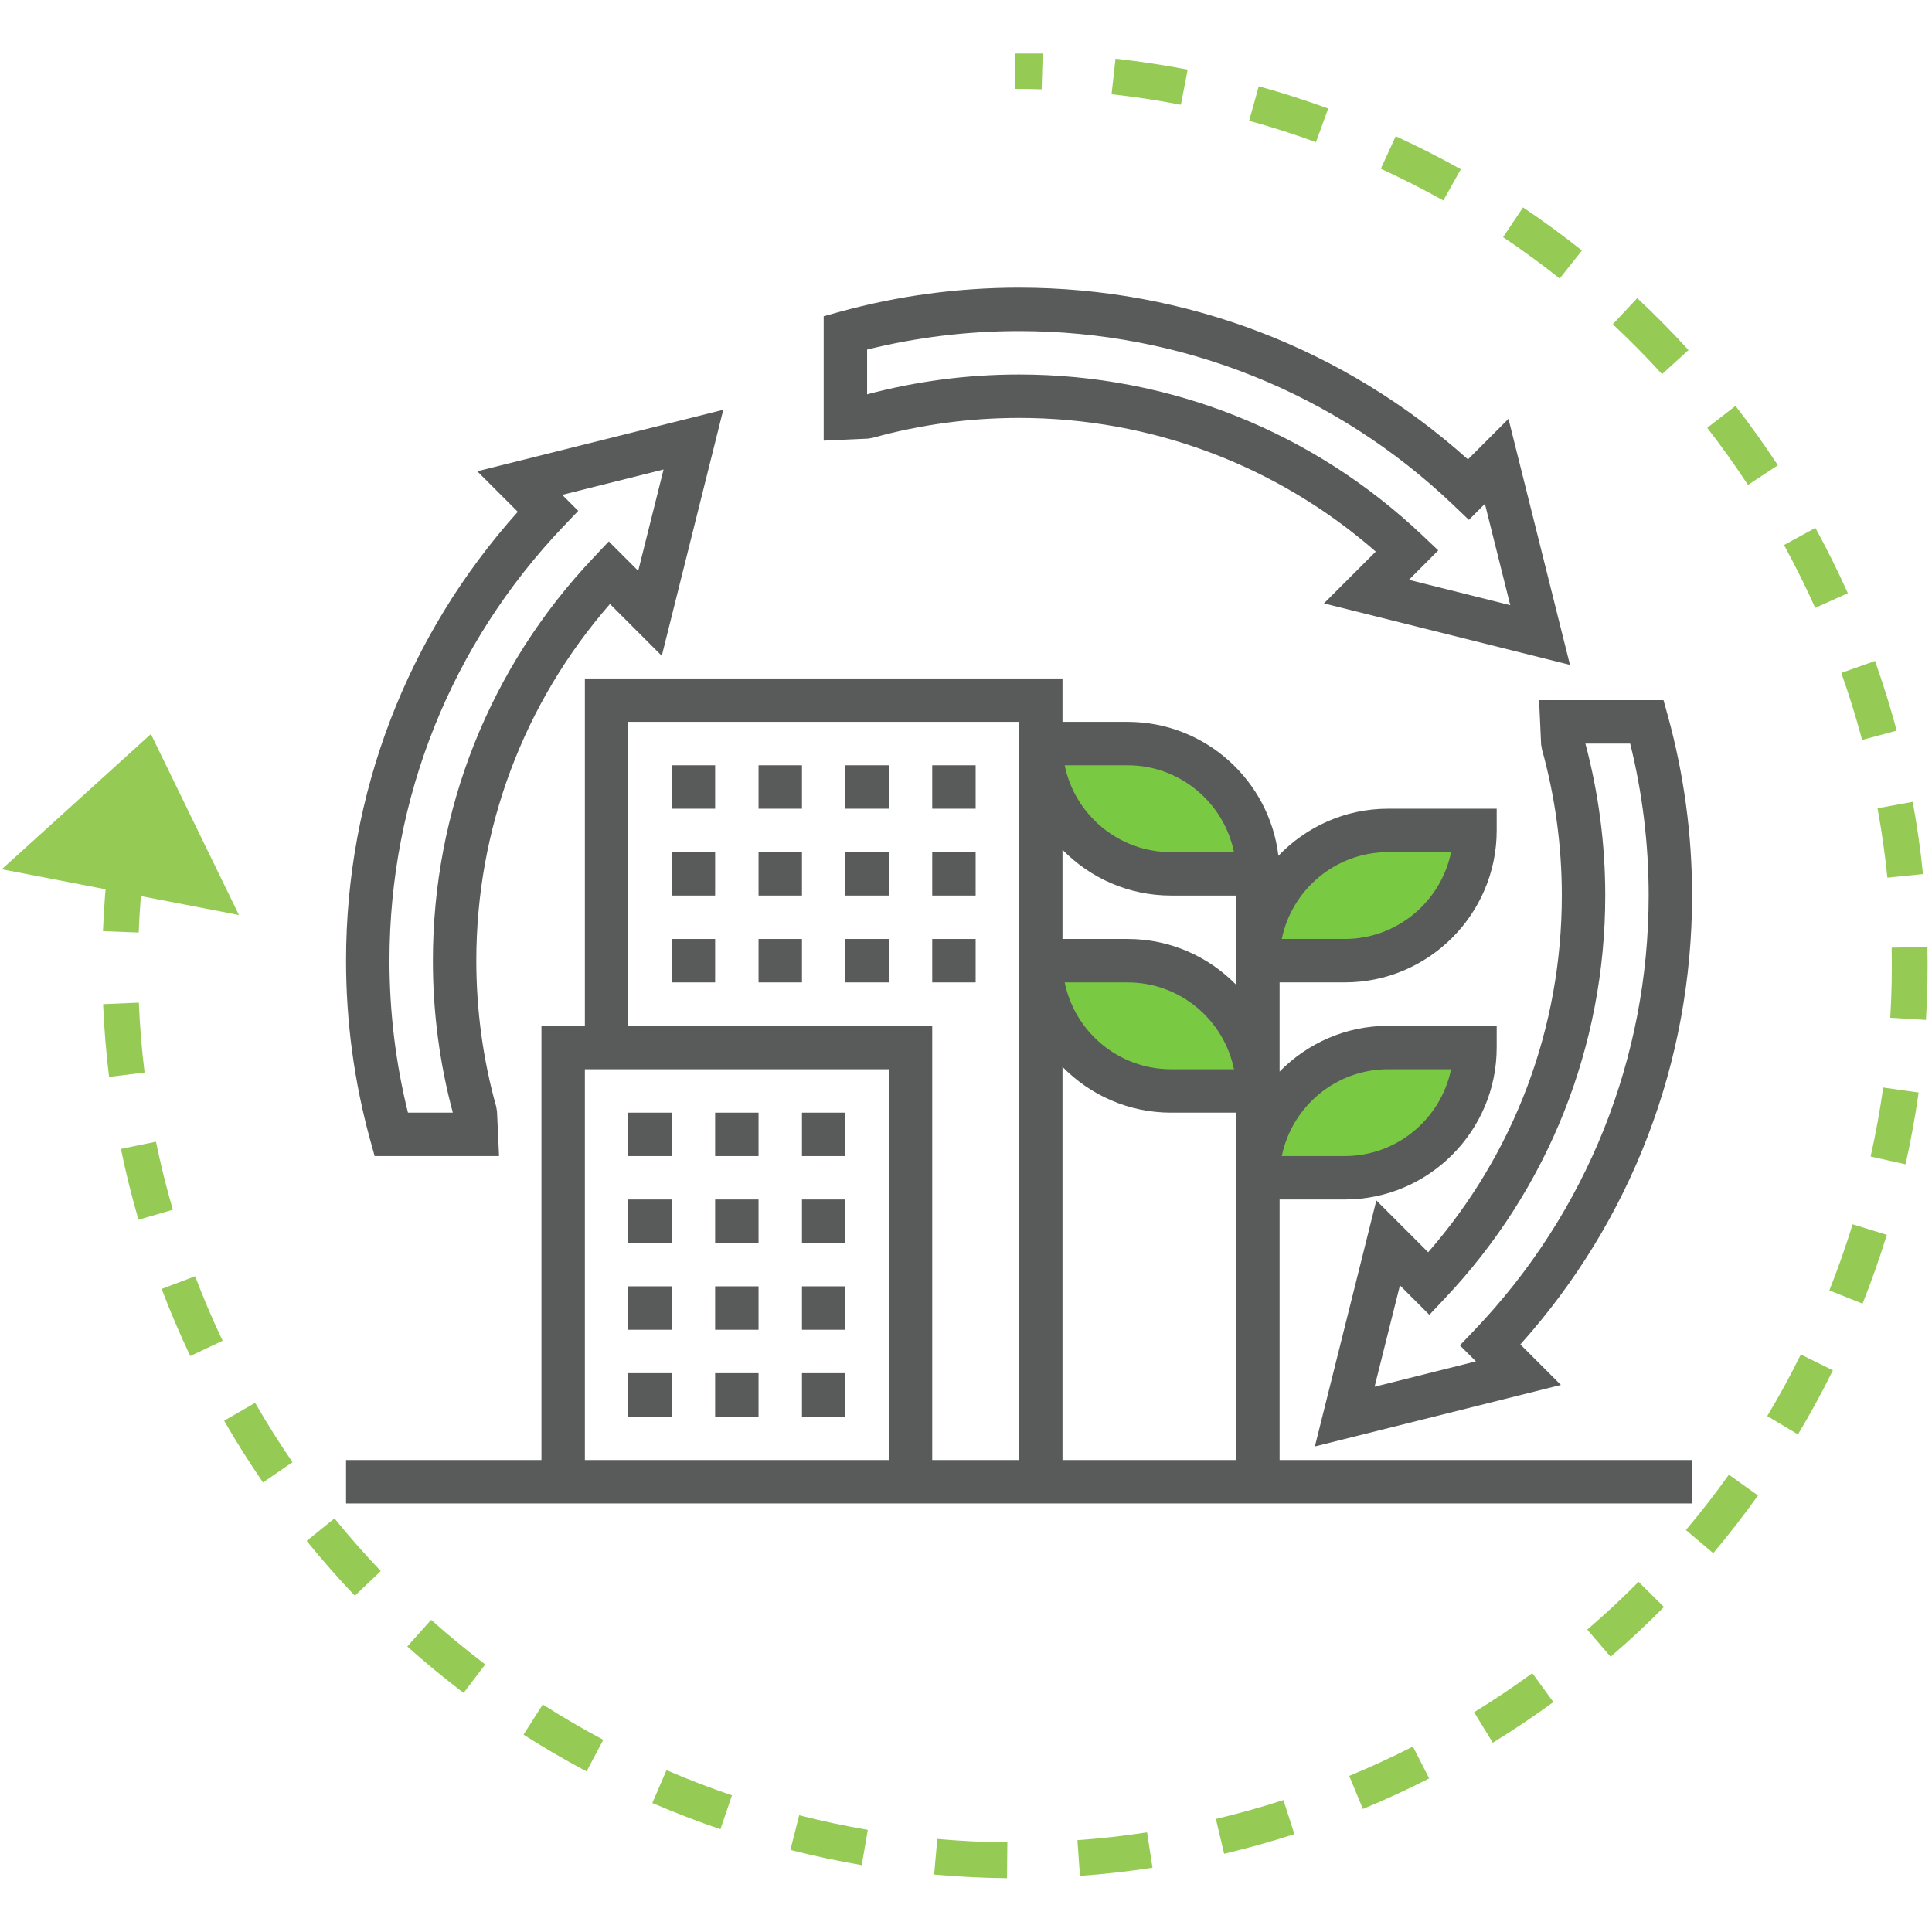 <svg xmlns="http://www.w3.org/2000/svg" xmlns:xlink="http://www.w3.org/1999/xlink" width="1920" zoomAndPan="magnify" viewBox="0 0 1440 1440" height="1920" preserveAspectRatio="xMidYMid meet" version="1.0"><defs><clipPath id="e3fe894c4a"><path d="M 952 616 L 1108 616 L 1108 708 L 952 708 Z M 952 616 " clip-rule="nonzero"/></clipPath><clipPath id="9001286f83"><path d="M 972.348 589.863 L 1108.828 614.852 L 1087.082 733.629 L 950.602 708.637 Z M 972.348 589.863 " clip-rule="nonzero"/></clipPath><clipPath id="afe743665d"><path d="M 972.348 589.863 L 1108.828 614.852 L 1087.082 733.629 L 950.602 708.637 Z M 972.348 589.863 " clip-rule="nonzero"/></clipPath><clipPath id="a1399a5b94"><path d="M 941 777 L 1096 777 L 1096 869 L 941 869 Z M 941 777 " clip-rule="nonzero"/></clipPath><clipPath id="69378f9393"><path d="M 960.906 751.535 L 1097.387 776.527 L 1075.637 895.301 L 939.156 870.312 Z M 960.906 751.535 " clip-rule="nonzero"/></clipPath><clipPath id="bc98d89df4"><path d="M 960.906 751.535 L 1097.387 776.527 L 1075.637 895.301 L 939.156 870.312 Z M 960.906 751.535 " clip-rule="nonzero"/></clipPath><clipPath id="820824fe15"><path d="M 780 555 L 940 555 L 940 644 L 780 644 Z M 780 555 " clip-rule="nonzero"/></clipPath><clipPath id="5547c198f2"><path d="M 844.207 690.164 L 772.641 571.293 L 876.09 509.012 L 947.656 627.879 Z M 844.207 690.164 " clip-rule="nonzero"/></clipPath><clipPath id="735b84b9bb"><path d="M 844.207 690.164 L 772.641 571.293 L 876.09 509.012 L 947.656 627.879 Z M 844.207 690.164 " clip-rule="nonzero"/></clipPath><clipPath id="d6d6cc6364"><path d="M 772 715 L 931 715 L 931 804 L 772 804 Z M 772 715 " clip-rule="nonzero"/></clipPath><clipPath id="91c3ccc0b6"><path d="M 835.934 850.309 L 764.367 731.438 L 867.812 669.156 L 939.379 788.027 Z M 835.934 850.309 " clip-rule="nonzero"/></clipPath><clipPath id="61aff86573"><path d="M 835.934 850.309 L 764.367 731.438 L 867.812 669.156 L 939.379 788.027 Z M 835.934 850.309 " clip-rule="nonzero"/></clipPath><clipPath id="d6378ceb47"><path d="M 76 39.898 L 1437 39.898 L 1437 1400 L 76 1400 Z M 76 39.898 " clip-rule="nonzero"/></clipPath><clipPath id="1ea64a1d7e"><path d="M 613 214.41 L 1171 214.41 L 1171 496 L 613 496 Z M 613 214.41 " clip-rule="nonzero"/></clipPath><clipPath id="bdef19d20f"><path d="M 257.926 305 L 540 305 L 540 862 L 257.926 862 Z M 257.926 305 " clip-rule="nonzero"/></clipPath><clipPath id="5e6dd9c8e5"><path d="M 980 521 L 1261.426 521 L 1261.426 1079 L 980 1079 Z M 980 521 " clip-rule="nonzero"/></clipPath><clipPath id="31587e647c"><path d="M 257.926 505 L 1261.426 505 L 1261.426 1121 L 257.926 1121 Z M 257.926 505 " clip-rule="nonzero"/></clipPath></defs><g clip-path="url(#e3fe894c4a)"><g clip-path="url(#9001286f83)"><g clip-path="url(#afe743665d)"><path fill="#7ac943" d="M 1047.148 697.715 C 1004.48 718.254 952.57 698.914 952.57 698.914 C 952.57 698.914 969.816 646.262 1012.496 625.633 C 1055.18 605.008 1107.074 624.438 1107.074 624.438 C 1107.074 624.438 1089.816 677.176 1047.148 697.715 Z M 1047.148 697.715 " fill-opacity="1" fill-rule="nonzero"/></g></g></g><g clip-path="url(#a1399a5b94)"><g clip-path="url(#69378f9393)"><g clip-path="url(#bc98d89df4)"><path fill="#7ac943" d="M 1035.707 859.391 C 993.039 879.93 941.129 860.586 941.129 860.586 C 941.129 860.586 958.371 807.934 1001.055 787.309 C 1043.738 766.684 1095.633 786.113 1095.633 786.113 C 1095.633 786.113 1078.371 838.852 1035.707 859.391 Z M 1035.707 859.391 " fill-opacity="1" fill-rule="nonzero"/></g></g></g><g clip-path="url(#820824fe15)"><g clip-path="url(#5547c198f2)"><g clip-path="url(#735b84b9bb)"><path fill="#7ac943" d="M 875.582 562.715 C 919.215 581.117 939.059 632.836 939.059 632.836 C 939.059 632.836 888.168 654.746 844.461 636.391 C 800.758 618.035 780.988 566.266 780.988 566.266 C 780.988 566.266 831.953 544.312 875.582 562.715 Z M 875.582 562.715 " fill-opacity="1" fill-rule="nonzero"/></g></g></g><g clip-path="url(#d6d6cc6364)"><g clip-path="url(#91c3ccc0b6)"><g clip-path="url(#61aff86573)"><path fill="#7ac943" d="M 867.309 722.859 C 910.941 741.262 930.785 792.984 930.785 792.984 C 930.785 792.984 879.895 814.891 836.188 796.535 C 792.48 778.18 772.715 726.414 772.715 726.414 C 772.715 726.414 823.676 704.461 867.309 722.859 Z M 867.309 722.859 " fill-opacity="1" fill-rule="nonzero"/></g></g></g><path fill="#95cb55" d="M 178.094 682.004 L 112.461 547.105 L 1.336 647.895 Z M 178.094 682.004 " fill-opacity="1" fill-rule="evenodd"/><g clip-path="url(#d6378ceb47)"><path fill="#95cb55" d="M 696.238 1397.203 C 714.414 1398.828 732.535 1399.723 750.566 1399.883 L 750.816 1373.211 C 733.48 1373.051 716.078 1372.199 698.625 1370.637 Z M 804.945 1398.176 C 823.109 1396.883 841.137 1394.84 859.008 1392.105 L 854.965 1365.742 C 837.805 1368.371 820.48 1370.332 803.039 1371.57 Z M 589.102 1378.852 C 606.824 1383.359 624.574 1387.121 642.297 1390.16 L 646.805 1363.875 C 629.762 1360.957 612.703 1357.344 595.676 1353.008 Z M 912.402 1381.707 C 930.082 1377.52 947.566 1372.637 964.781 1367.062 L 956.594 1341.688 C 940.031 1347.035 923.242 1351.727 906.254 1355.754 Z M 486.207 1343.859 C 502.742 1350.996 519.664 1357.516 536.973 1363.395 L 545.547 1338.152 C 528.934 1332.5 512.664 1326.23 496.781 1319.363 Z M 1015.828 1348.301 C 1032.605 1341.367 1049.086 1333.766 1065.223 1325.539 L 1053.113 1301.773 C 1037.594 1309.684 1021.762 1316.988 1005.641 1323.656 Z M 390.18 1292.906 C 405.395 1302.613 421.062 1311.762 437.172 1320.309 L 449.668 1296.762 C 434.199 1288.547 419.145 1279.758 404.543 1270.422 Z M 1112.656 1298.922 C 1128.098 1289.426 1143.168 1279.316 1157.824 1268.621 L 1142.102 1247.086 C 1128.02 1257.355 1113.535 1267.074 1098.695 1276.195 Z M 303.566 1227.203 C 317.051 1239.258 331.051 1250.793 345.547 1261.797 L 361.668 1240.551 C 347.746 1229.992 334.293 1218.895 321.344 1207.32 Z M 1200.441 1234.832 C 1214.18 1223.031 1227.445 1210.668 1240.234 1197.758 L 1221.285 1178.984 C 1209.004 1191.387 1196.242 1203.266 1183.055 1214.613 Z M 228.582 1148.512 C 239.984 1162.582 251.973 1176.211 264.496 1189.359 L 283.805 1170.957 C 271.762 1158.328 260.254 1145.23 249.293 1131.711 Z M 1276.945 1157.605 C 1288.602 1143.793 1299.738 1129.457 1310.312 1114.641 L 1288.602 1099.145 C 1278.441 1113.375 1267.746 1127.137 1256.559 1140.418 Z M 167.055 1058.914 C 176.098 1074.621 185.762 1089.984 196.031 1104.934 L 218.023 1089.836 C 208.152 1075.461 198.859 1060.715 190.164 1045.605 Z M 1340.102 1069.129 C 1349.371 1053.645 1358.066 1037.723 1366.145 1021.359 L 1342.238 1009.559 C 1334.477 1025.27 1326.129 1040.562 1317.219 1055.434 Z M 120.488 960.699 C 126.941 977.676 134.051 994.355 141.824 1010.73 L 165.922 999.305 C 158.453 983.582 151.625 967.539 145.426 951.23 Z M 1388.258 971.66 C 1394.91 954.938 1400.938 937.844 1406.324 920.371 L 1380.84 912.504 C 1375.668 929.293 1369.867 945.738 1363.48 961.805 Z M 90.125 856.324 C 93.789 874.141 98.164 891.742 103.219 909.117 L 128.836 901.676 C 123.969 884.98 119.77 868.059 116.246 850.949 Z M 1420.289 867.805 C 1424.273 849.977 1427.527 832.121 1430.047 814.305 L 1403.633 810.57 C 1401.219 827.691 1398.098 844.844 1394.258 861.992 Z M 76.84 748.43 C 77.602 766.629 79.094 784.715 81.309 802.648 L 107.777 799.383 C 105.66 782.168 104.219 764.789 103.484 747.309 Z M 1435.504 760.176 C 1436.598 741.973 1436.957 723.84 1436.598 705.797 L 1409.926 706.328 C 1410.273 723.664 1409.938 741.094 1408.887 758.574 Z M 81.027 639.801 C 78.855 657.934 77.441 676.02 76.746 694.035 L 103.391 695.059 C 104.059 677.75 105.434 660.375 107.512 642.973 Z M 1433.289 651.492 C 1431.461 633.387 1428.902 615.422 1425.633 597.633 L 1399.406 602.445 C 1402.539 619.531 1404.992 636.785 1406.754 654.176 Z M 1413.688 544.57 C 1408.98 527.023 1403.594 509.688 1397.523 492.633 L 1372.398 501.566 C 1378.215 517.953 1383.402 534.598 1387.922 551.465 Z M 1377.281 442.145 C 1369.867 425.594 1361.801 409.34 1353.09 393.445 L 1329.703 406.23 C 1338.062 421.527 1345.809 437.145 1352.945 453.051 Z M 1325.129 346.797 C 1315.191 331.637 1304.656 316.871 1293.535 302.523 L 1272.453 318.875 C 1283.133 332.648 1293.27 346.852 1302.816 361.414 Z M 1258.516 260.906 C 1246.328 247.531 1233.582 234.621 1220.297 222.207 L 1202.082 241.688 C 1214.844 253.609 1227.098 266.027 1238.809 278.867 Z M 1179.094 186.695 C 1164.945 175.453 1150.289 164.746 1135.168 154.598 L 1120.312 176.746 C 1134.848 186.496 1148.914 196.777 1162.504 207.578 Z M 1088.801 126.152 C 1073.051 117.336 1056.875 109.125 1040.285 101.523 L 1029.18 125.766 C 1045.113 133.074 1060.664 140.969 1075.773 149.422 Z M 989.973 80.879 C 973.062 74.719 955.793 69.184 938.18 64.289 L 931.059 90 C 947.992 94.695 964.594 100.016 980.836 105.938 Z M 885.223 51.875 C 867.41 48.449 849.461 45.727 831.441 43.727 L 828.496 70.238 C 845.816 72.156 863.059 74.758 880.168 78.066 Z M 777.184 39.898 C 770.289 39.688 763.406 39.578 756.5 39.578 L 756.5 66.25 C 763.125 66.25 769.754 66.355 776.367 66.559 Z M 777.184 39.898 " fill-opacity="1" fill-rule="evenodd"/></g><g clip-path="url(#1ea64a1d7e)"><path fill="#595a5a" d="M 646.285 260.551 C 683.199 251.387 721.25 246.773 759.555 246.773 C 880.664 246.773 995.703 292.852 1083.375 376.539 L 1094.816 387.477 L 1106.762 375.527 L 1125.66 451.062 L 1050.125 432.164 L 1071.996 410.23 L 1059.988 398.852 C 978.512 321.676 871.812 279.137 759.555 279.137 C 721.125 279.137 683.07 284.129 646.285 293.926 Z M 650.645 326.289 C 685.914 316.492 722.578 311.5 759.555 311.5 C 857.973 311.5 951.711 346.77 1025.41 411.117 L 986.789 449.734 L 1170.16 495.562 L 1124.332 312.195 L 1094.121 342.406 C 1001.898 259.73 883.762 214.41 759.555 214.41 C 714.172 214.41 669.164 220.477 625.805 232.422 L 613.922 235.711 L 613.922 328.438 L 647.043 326.922 L 650.645 326.289 " fill-opacity="1" fill-rule="nonzero"/></g><g clip-path="url(#bdef19d20f)"><path fill="#595a5a" d="M 420.059 392.215 L 430.992 380.773 L 419.047 368.828 L 494.582 349.93 L 475.684 425.465 L 453.75 403.531 L 442.371 415.602 C 365.129 497.078 322.652 603.777 322.652 716.035 C 322.652 754.469 327.648 792.52 337.508 829.305 L 304.07 829.305 C 294.906 792.391 290.289 754.34 290.289 716.035 C 290.289 594.926 336.371 479.887 420.059 392.215 Z M 275.941 849.785 L 279.23 861.668 L 371.957 861.668 L 370.441 828.547 L 369.871 824.945 C 360.012 789.676 355.016 753.012 355.016 716.035 C 355.016 617.684 390.289 523.879 454.633 450.18 L 493.254 488.801 L 539.082 305.43 L 355.711 351.258 L 385.926 381.469 C 303.25 473.691 257.926 591.832 257.926 716.035 C 257.926 761.422 263.996 806.426 275.941 849.785 " fill-opacity="1" fill-rule="nonzero"/></g><g clip-path="url(#5e6dd9c8e5)"><path fill="#595a5a" d="M 1215.039 554.223 C 1224.203 591.137 1228.816 629.188 1228.816 667.492 C 1228.816 788.602 1182.738 903.641 1099.051 991.312 L 1088.113 1002.754 L 1100.062 1014.699 L 1024.527 1033.598 L 1043.426 958.062 L 1065.359 979.996 L 1076.738 967.926 C 1153.914 886.449 1196.457 779.75 1196.457 667.492 C 1196.457 629.059 1191.461 591.008 1181.664 554.223 Z M 1148.668 554.98 L 1149.301 558.582 C 1159.098 593.852 1164.094 630.516 1164.094 667.492 C 1164.094 765.844 1128.82 859.648 1064.477 933.348 L 1025.855 894.727 L 980.027 1078.098 L 1163.398 1032.27 L 1133.184 1002.059 C 1215.859 909.836 1261.18 791.695 1261.18 667.492 C 1261.18 622.105 1255.113 577.102 1243.168 533.742 L 1239.879 521.859 L 1147.152 521.859 L 1148.668 554.98 " fill-opacity="1" fill-rule="nonzero"/></g><path fill="#595a5a" d="M 597.738 829.305 L 597.738 861.668 L 630.102 861.668 L 630.102 829.305 L 597.738 829.305 " fill-opacity="1" fill-rule="nonzero"/><path fill="#595a5a" d="M 468.289 861.668 L 500.648 861.668 L 500.648 829.305 L 468.289 829.305 L 468.289 861.668 " fill-opacity="1" fill-rule="nonzero"/><path fill="#595a5a" d="M 533.012 861.668 L 565.375 861.668 L 565.375 829.305 L 533.012 829.305 L 533.012 861.668 " fill-opacity="1" fill-rule="nonzero"/><path fill="#595a5a" d="M 533.012 926.395 L 565.375 926.395 L 565.375 894.031 L 533.012 894.031 L 533.012 926.395 " fill-opacity="1" fill-rule="nonzero"/><path fill="#595a5a" d="M 468.289 926.395 L 500.648 926.395 L 500.648 894.031 L 468.289 894.031 L 468.289 926.395 " fill-opacity="1" fill-rule="nonzero"/><path fill="#595a5a" d="M 597.738 926.395 L 630.102 926.395 L 630.102 894.031 L 597.738 894.031 L 597.738 926.395 " fill-opacity="1" fill-rule="nonzero"/><path fill="#595a5a" d="M 533.012 991.121 L 565.375 991.121 L 565.375 958.758 L 533.012 958.758 L 533.012 991.121 " fill-opacity="1" fill-rule="nonzero"/><path fill="#595a5a" d="M 597.738 991.121 L 630.102 991.121 L 630.102 958.758 L 597.738 958.758 L 597.738 991.121 " fill-opacity="1" fill-rule="nonzero"/><path fill="#595a5a" d="M 468.289 991.121 L 500.648 991.121 L 500.648 958.758 L 468.289 958.758 L 468.289 991.121 " fill-opacity="1" fill-rule="nonzero"/><path fill="#595a5a" d="M 468.289 1055.848 L 500.648 1055.848 L 500.648 1023.484 L 468.289 1023.484 L 468.289 1055.848 " fill-opacity="1" fill-rule="nonzero"/><path fill="#595a5a" d="M 597.738 1055.848 L 630.102 1055.848 L 630.102 1023.484 L 597.738 1023.484 L 597.738 1055.848 " fill-opacity="1" fill-rule="nonzero"/><path fill="#595a5a" d="M 533.012 1055.848 L 565.375 1055.848 L 565.375 1023.484 L 533.012 1023.484 L 533.012 1055.848 " fill-opacity="1" fill-rule="nonzero"/><path fill="#595a5a" d="M 500.648 732.219 L 533.012 732.219 L 533.012 699.855 L 500.648 699.855 L 500.648 732.219 " fill-opacity="1" fill-rule="nonzero"/><path fill="#595a5a" d="M 630.102 732.219 L 662.465 732.219 L 662.465 699.855 L 630.102 699.855 L 630.102 732.219 " fill-opacity="1" fill-rule="nonzero"/><path fill="#595a5a" d="M 565.375 732.219 L 597.738 732.219 L 597.738 699.855 L 565.375 699.855 L 565.375 732.219 " fill-opacity="1" fill-rule="nonzero"/><path fill="#595a5a" d="M 727.191 699.855 L 694.828 699.855 L 694.828 732.219 L 727.191 732.219 L 727.191 699.855 " fill-opacity="1" fill-rule="nonzero"/><path fill="#595a5a" d="M 630.102 667.492 L 662.465 667.492 L 662.465 635.129 L 630.102 635.129 L 630.102 667.492 " fill-opacity="1" fill-rule="nonzero"/><path fill="#595a5a" d="M 727.191 635.129 L 694.828 635.129 L 694.828 667.492 L 727.191 667.492 L 727.191 635.129 " fill-opacity="1" fill-rule="nonzero"/><path fill="#595a5a" d="M 565.375 667.492 L 597.738 667.492 L 597.738 635.129 L 565.375 635.129 L 565.375 667.492 " fill-opacity="1" fill-rule="nonzero"/><path fill="#595a5a" d="M 500.648 667.492 L 533.012 667.492 L 533.012 635.129 L 500.648 635.129 L 500.648 667.492 " fill-opacity="1" fill-rule="nonzero"/><path fill="#595a5a" d="M 500.648 602.766 L 533.012 602.766 L 533.012 570.402 L 500.648 570.402 L 500.648 602.766 " fill-opacity="1" fill-rule="nonzero"/><path fill="#595a5a" d="M 630.102 602.766 L 662.465 602.766 L 662.465 570.402 L 630.102 570.402 L 630.102 602.766 " fill-opacity="1" fill-rule="nonzero"/><path fill="#595a5a" d="M 565.375 602.766 L 597.738 602.766 L 597.738 570.402 L 565.375 570.402 L 565.375 602.766 " fill-opacity="1" fill-rule="nonzero"/><path fill="#595a5a" d="M 727.191 570.402 L 694.828 570.402 L 694.828 602.766 L 727.191 602.766 L 727.191 570.402 " fill-opacity="1" fill-rule="nonzero"/><g clip-path="url(#31587e647c)"><path fill="#595a5a" d="M 435.926 796.945 L 662.465 796.945 L 662.465 1088.211 L 435.926 1088.211 Z M 468.289 538.039 L 759.555 538.039 L 759.555 1088.211 L 694.828 1088.211 L 694.828 764.582 L 468.289 764.582 Z M 872.824 667.492 L 921.371 667.492 L 921.371 733.988 C 900.762 712.938 872.129 699.855 840.461 699.855 L 791.918 699.855 L 791.918 633.359 C 812.523 654.406 841.156 667.492 872.824 667.492 Z M 840.461 570.402 C 879.523 570.402 912.203 598.215 919.727 635.129 L 872.824 635.129 C 833.762 635.129 801.082 607.316 793.562 570.402 Z M 793.562 732.219 L 840.461 732.219 C 879.523 732.219 912.203 760.031 919.727 796.945 L 872.824 796.945 C 833.762 796.945 801.082 769.133 793.562 732.219 Z M 921.371 1088.211 L 791.918 1088.211 L 791.918 795.172 C 812.523 816.223 841.156 829.305 872.824 829.305 L 921.371 829.305 Z M 1034.641 635.129 L 1081.543 635.129 C 1074.02 672.043 1041.34 699.855 1002.277 699.855 L 955.375 699.855 C 962.898 662.941 995.578 635.129 1034.641 635.129 Z M 1034.641 796.945 L 1081.543 796.945 C 1074.02 833.859 1041.34 861.668 1002.277 861.668 L 955.375 861.668 C 962.898 824.754 995.578 796.945 1034.641 796.945 Z M 953.734 894.031 L 1002.277 894.031 C 1064.727 894.031 1115.547 843.211 1115.547 780.762 L 1115.547 764.582 L 1034.641 764.582 C 1002.973 764.582 974.34 777.664 953.734 798.715 L 953.734 732.219 L 1002.277 732.219 C 1064.727 732.219 1115.547 681.398 1115.547 618.945 L 1115.547 602.766 L 1034.641 602.766 C 1002.531 602.766 973.516 616.293 952.848 637.848 C 946.148 581.781 898.363 538.039 840.461 538.039 L 791.918 538.039 L 791.918 505.676 L 435.926 505.676 L 435.926 764.582 L 403.562 764.582 L 403.562 1088.211 L 257.926 1088.211 L 257.926 1120.574 L 1261.18 1120.574 L 1261.18 1088.211 L 953.734 1088.211 L 953.734 894.031 " fill-opacity="1" fill-rule="nonzero"/></g></svg>